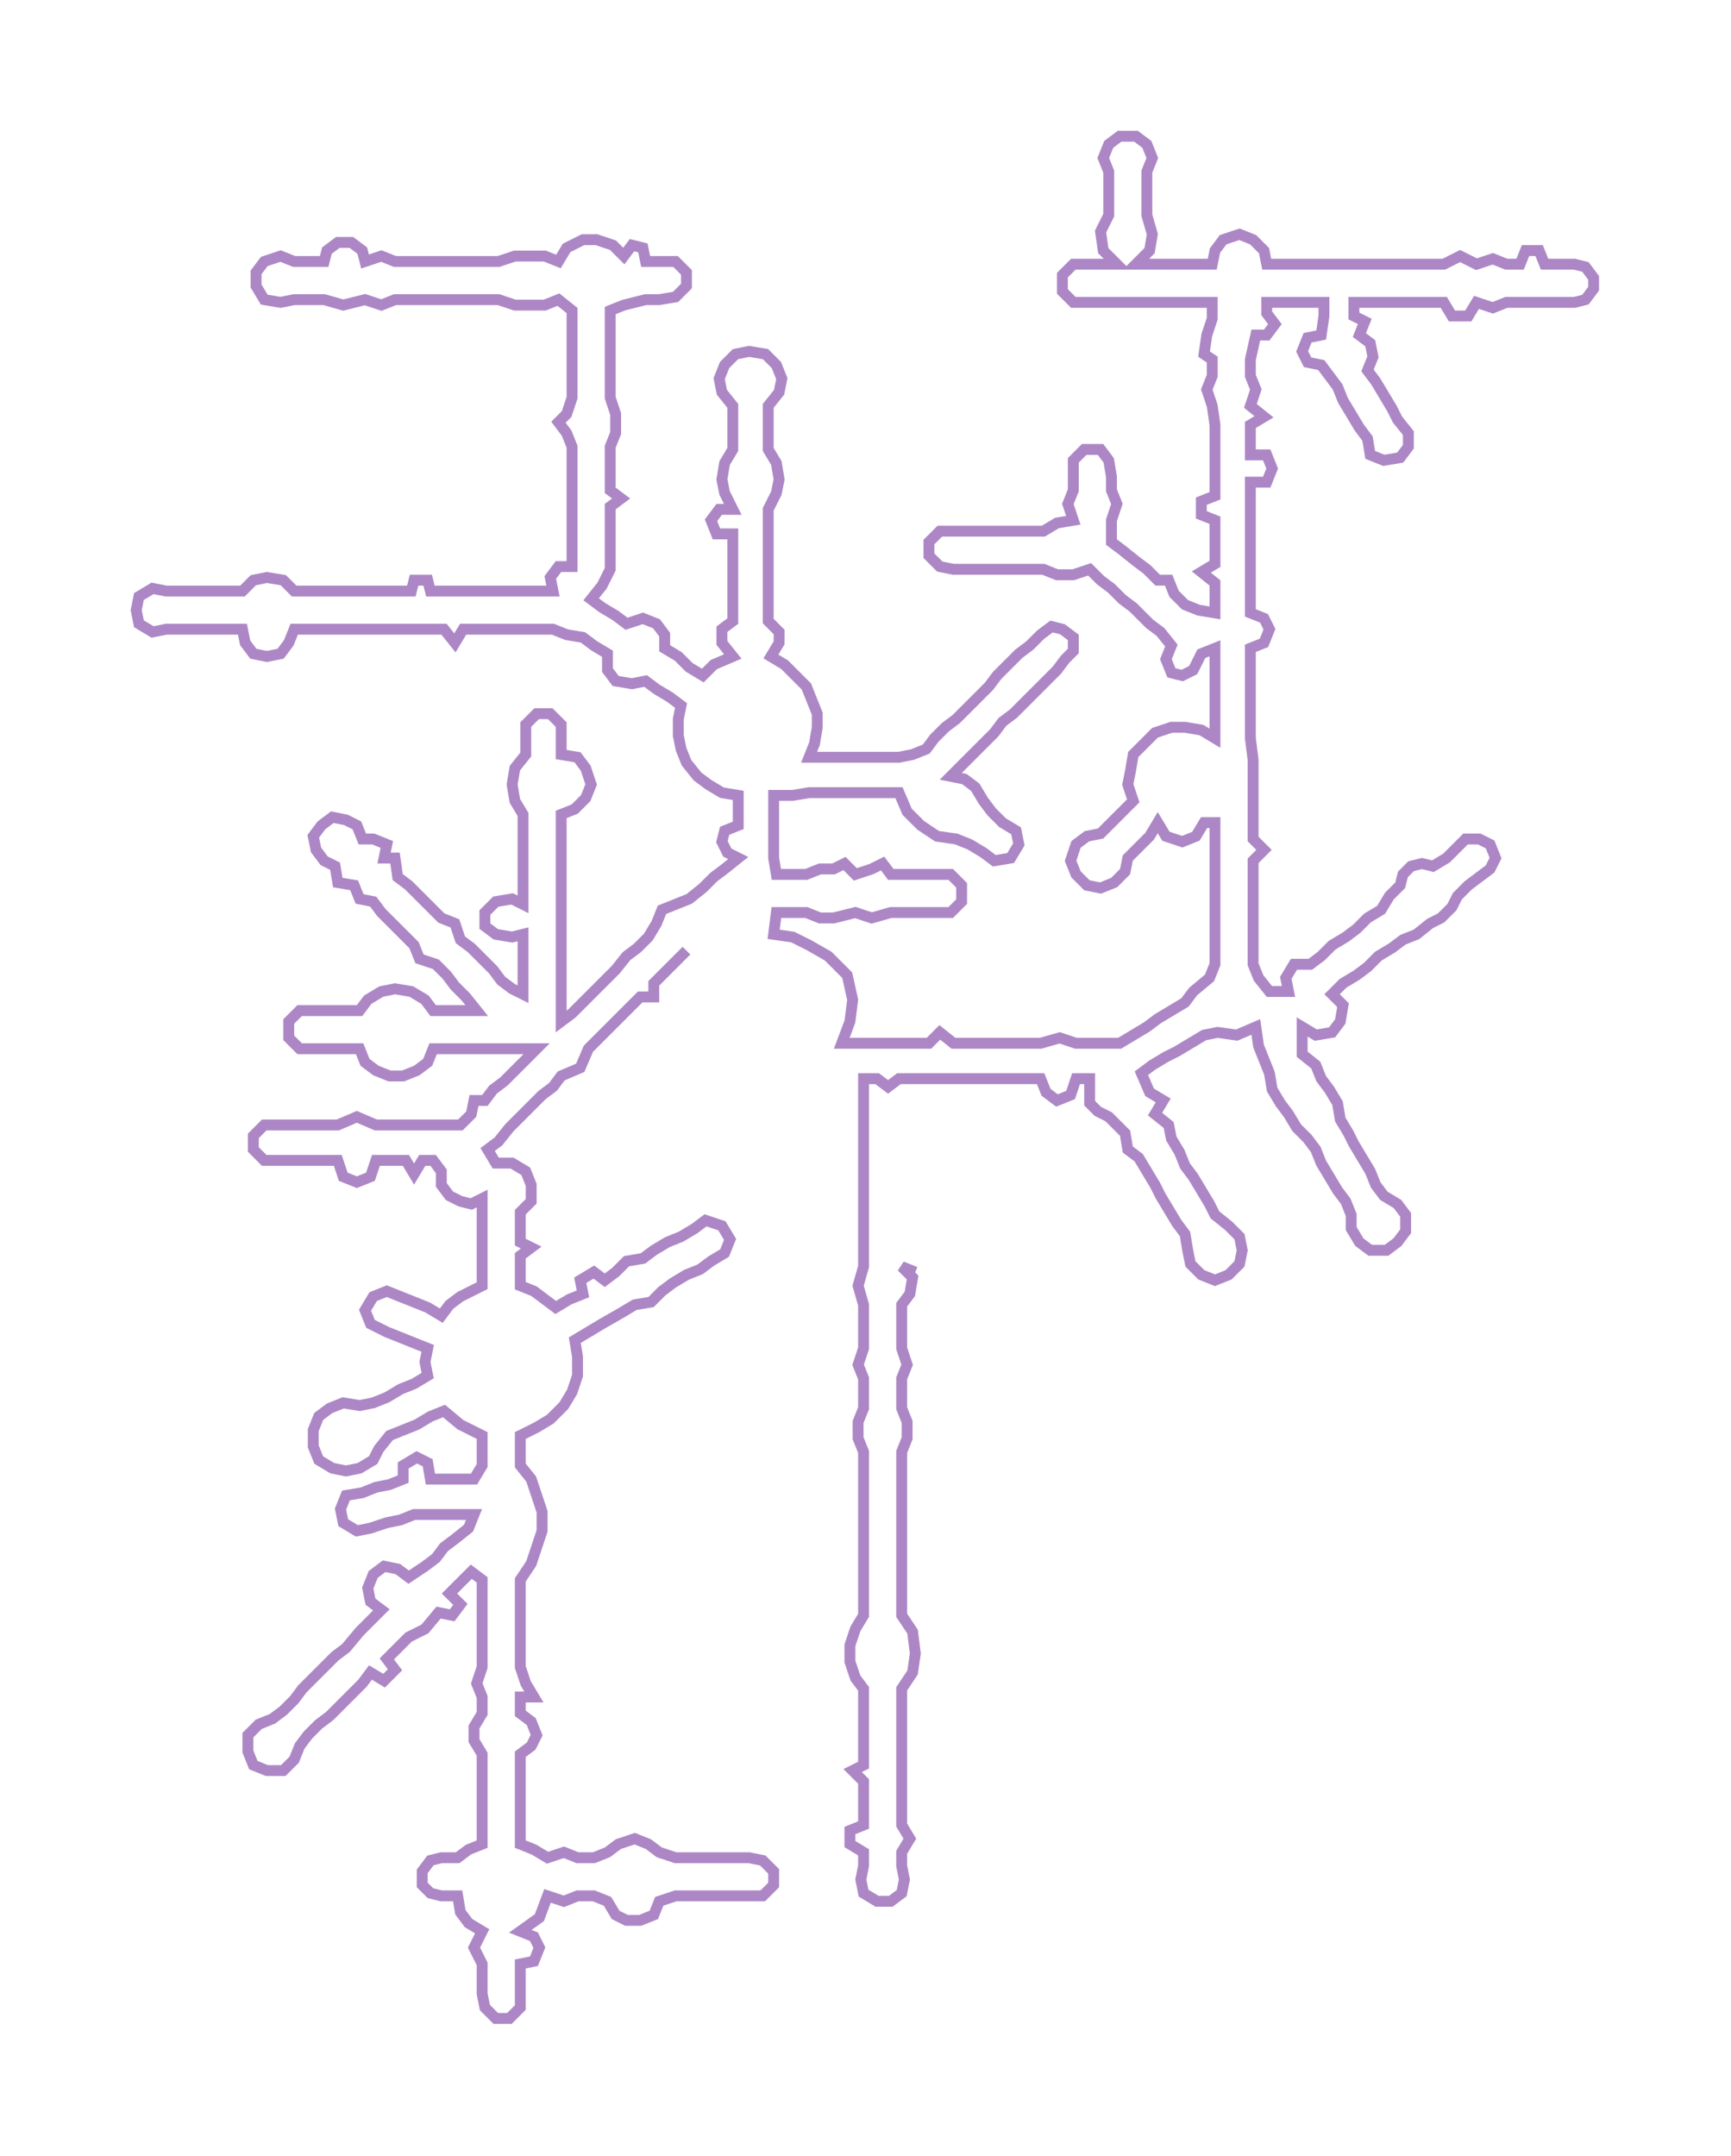 <svg xmlns="http://www.w3.org/2000/svg" width="635.434" height="791.447"><path style="stroke:#ad87c5;stroke-width:4px;fill:none;" d="M252 349 L252 349 L248 353 L244 357 L240 361 L240 366 L235 366 L231 370 L228 373 L224 377 L220 381 L216 385 L213 392 L206 395 L203 399 L199 402 L195 406 L191 410 L187 414 L183 419 L179 422 L182 427 L188 427 L193 430 L195 435 L195 441 L191 445 L191 451 L191 456 L195 458 L191 461 L191 467 L191 472 L196 474 L200 477 L204 480 L209 477 L214 475 L213 470 L218 467 L222 470 L226 467 L230 463 L236 462 L240 459 L245 456 L250 454 L255 451 L259 448 L265 450 L268 455 L266 460 L261 463 L257 466 L252 468 L247 471 L243 474 L239 478 L233 479 L228 482 L221 486 L216 489 L211 492 L212 498 L212 505 L210 511 L207 516 L202 521 L197 524 L191 527 L191 532 L191 538 L195 543 L197 549 L199 555 L199 562 L197 568 L195 574 L191 580 L191 585 L191 591 L191 596 L191 601 L191 607 L191 612 L193 618 L196 623 L191 623 L191 629 L195 632 L197 637 L195 641 L191 644 L191 650 L191 655 L191 661 L191 666 L191 672 L191 677 L196 679 L201 682 L207 680 L212 682 L218 682 L223 680 L227 677 L233 675 L238 677 L242 680 L248 682 L253 682 L258 682 L264 682 L269 682 L275 682 L280 683 L284 687 L284 692 L280 696 L275 696 L269 696 L264 696 L258 696 L253 696 L248 696 L242 698 L240 703 L235 705 L230 705 L226 703 L223 698 L218 696 L212 696 L207 698 L201 696 L198 704 L191 709 L196 711 L198 715 L196 720 L191 721 L191 727 L191 732 L191 737 L187 741 L182 741 L178 737 L177 732 L177 727 L177 721 L174 715 L177 709 L172 706 L169 702 L168 696 L162 696 L158 695 L155 692 L155 687 L158 683 L162 682 L168 682 L172 679 L177 677 L177 672 L177 666 L177 661 L177 655 L177 650 L177 644 L174 639 L174 634 L177 629 L177 623 L175 618 L177 612 L177 607 L177 601 L177 596 L177 591 L177 585 L177 580 L173 577 L169 581 L165 585 L169 589 L166 593 L161 592 L156 598 L150 601 L146 605 L142 609 L145 613 L141 617 L136 614 L133 618 L129 622 L125 626 L121 630 L117 633 L113 637 L110 641 L108 646 L104 650 L98 650 L93 648 L91 643 L91 637 L95 633 L100 631 L104 628 L108 624 L111 620 L115 616 L119 612 L123 608 L127 605 L132 599 L136 595 L140 591 L136 588 L135 583 L137 578 L141 575 L146 576 L150 579 L156 575 L160 572 L163 568 L167 565 L172 561 L174 556 L169 556 L163 556 L158 556 L152 556 L147 558 L142 559 L136 561 L131 562 L126 559 L125 554 L127 549 L133 548 L138 546 L143 545 L148 543 L148 538 L153 535 L157 537 L158 543 L163 543 L169 543 L174 543 L177 538 L177 532 L177 527 L169 523 L163 518 L158 520 L153 523 L148 525 L143 527 L139 532 L137 536 L132 539 L127 540 L122 539 L117 536 L115 531 L115 525 L117 520 L121 517 L126 515 L132 516 L137 515 L142 513 L147 510 L152 508 L157 505 L156 500 L157 495 L152 493 L147 491 L142 489 L136 486 L134 481 L137 476 L142 474 L147 476 L152 478 L157 480 L162 483 L165 479 L169 476 L173 474 L177 472 L177 467 L177 461 L177 456 L177 451 L177 445 L177 440 L173 442 L169 441 L165 439 L162 435 L162 430 L159 426 L155 426 L152 431 L149 426 L143 426 L138 426 L136 432 L131 434 L126 432 L124 426 L119 426 L114 426 L108 426 L103 426 L97 426 L93 422 L93 417 L97 413 L103 413 L108 413 L114 413 L119 413 L124 413 L131 410 L138 413 L143 413 L149 413 L155 413 L162 413 L169 413 L173 409 L174 404 L178 404 L181 400 L185 397 L189 393 L193 389 L197 385 L190 385 L182 385 L175 385 L170 385 L165 385 L159 385 L157 390 L153 393 L148 395 L143 395 L138 393 L134 390 L132 385 L126 385 L121 385 L116 385 L110 385 L106 381 L106 375 L110 371 L116 371 L121 371 L126 371 L132 371 L135 367 L140 364 L145 363 L151 364 L156 367 L159 371 L165 371 L170 371 L175 371 L171 366 L167 362 L164 358 L160 354 L154 352 L152 347 L148 343 L144 339 L140 335 L137 331 L132 330 L130 325 L124 324 L123 318 L119 316 L116 312 L115 307 L118 303 L122 300 L127 301 L131 303 L133 308 L137 308 L142 310 L141 315 L145 315 L146 322 L150 325 L154 329 L158 333 L162 337 L167 339 L169 345 L173 348 L177 352 L181 356 L184 360 L188 363 L192 365 L192 360 L192 354 L192 349 L192 343 L188 344 L182 343 L178 340 L178 335 L182 331 L188 330 L192 332 L192 326 L192 321 L192 315 L192 310 L192 305 L192 299 L189 294 L188 288 L189 282 L193 277 L193 271 L193 266 L197 262 L202 262 L206 266 L206 271 L206 277 L212 278 L215 282 L217 288 L215 293 L211 297 L206 299 L206 305 L206 310 L206 315 L206 321 L206 326 L206 332 L206 343 L206 349 L206 354 L206 360 L206 365 L206 370 L206 375 L210 372 L214 368 L218 364 L222 360 L226 356 L230 351 L234 348 L238 344 L241 339 L243 334 L248 332 L253 330 L258 326 L262 322 L266 319 L271 315 L267 313 L265 309 L266 305 L271 303 L271 298 L271 292 L265 291 L260 288 L256 285 L252 280 L250 275 L249 270 L249 264 L250 259 L246 256 L241 253 L237 250 L232 251 L226 250 L223 246 L223 240 L218 237 L214 234 L208 233 L203 231 L197 231 L192 231 L187 231 L181 231 L176 231 L170 231 L167 236 L163 231 L158 231 L151 231 L146 231 L140 231 L135 231 L129 231 L124 231 L119 231 L113 231 L108 231 L106 236 L103 240 L98 241 L93 240 L90 236 L89 231 L83 231 L78 231 L72 231 L67 231 L61 231 L56 232 L51 229 L50 224 L51 219 L56 216 L61 217 L67 217 L72 217 L78 217 L83 217 L89 217 L93 213 L98 212 L104 213 L108 217 L113 217 L119 217 L124 217 L129 217 L135 217 L140 217 L146 217 L151 217 L152 213 L157 213 L158 217 L163 217 L170 217 L176 217 L181 217 L187 217 L192 217 L197 217 L203 217 L202 212 L205 208 L210 208 L210 203 L210 197 L210 192 L210 186 L210 180 L210 175 L210 169 L210 164 L208 159 L205 155 L208 152 L210 146 L210 141 L210 135 L210 130 L210 124 L210 119 L210 114 L205 110 L200 112 L194 112 L189 112 L183 110 L178 110 L172 110 L167 110 L161 110 L156 110 L151 110 L145 110 L140 112 L134 110 L126 112 L119 110 L113 110 L108 110 L103 111 L97 110 L94 105 L94 100 L97 96 L103 94 L108 96 L113 96 L119 96 L120 92 L124 89 L129 89 L133 92 L134 96 L140 94 L145 96 L151 96 L156 96 L161 96 L167 96 L172 96 L178 96 L183 96 L189 94 L194 94 L200 94 L205 96 L208 91 L214 88 L219 88 L225 90 L229 94 L232 90 L236 91 L237 96 L242 96 L248 96 L252 100 L252 105 L248 109 L242 110 L237 110 L229 112 L224 114 L224 119 L224 124 L224 130 L224 135 L224 141 L224 146 L226 152 L226 159 L224 164 L224 169 L224 175 L224 180 L228 183 L224 186 L224 192 L224 197 L224 203 L224 209 L221 215 L217 220 L221 223 L226 226 L230 229 L236 227 L241 229 L244 233 L244 238 L249 241 L253 245 L258 248 L262 244 L269 241 L265 236 L265 231 L269 228 L269 223 L269 217 L269 212 L269 207 L269 201 L269 196 L263 196 L261 191 L264 187 L269 187 L266 181 L265 176 L266 170 L269 165 L269 160 L269 154 L269 149 L265 144 L264 139 L266 134 L270 130 L275 129 L281 130 L285 134 L287 139 L286 144 L282 149 L282 154 L282 160 L282 165 L285 170 L286 176 L285 181 L282 187 L282 196 L282 201 L282 207 L282 212 L282 217 L282 223 L282 228 L286 232 L286 236 L283 241 L288 244 L292 248 L296 252 L298 257 L300 262 L300 267 L299 273 L297 278 L303 278 L308 278 L314 278 L319 278 L325 278 L330 278 L335 277 L340 275 L343 271 L347 267 L351 264 L355 260 L359 256 L363 252 L366 248 L370 244 L374 240 L378 237 L382 233 L386 230 L390 231 L394 234 L394 239 L391 242 L388 246 L384 250 L380 254 L376 258 L372 262 L368 265 L365 269 L361 273 L357 277 L353 281 L349 285 L354 286 L358 289 L361 294 L364 298 L368 302 L373 305 L374 310 L371 315 L365 316 L361 313 L356 310 L351 308 L344 307 L338 303 L333 298 L330 291 L325 291 L319 291 L314 291 L308 291 L303 291 L297 291 L291 292 L284 292 L284 298 L284 303 L284 315 L285 321 L290 321 L296 321 L301 319 L306 319 L310 317 L314 321 L320 319 L324 317 L327 321 L333 321 L338 321 L344 321 L349 321 L353 325 L353 331 L349 335 L344 335 L338 335 L333 335 L327 335 L320 337 L314 335 L306 337 L301 337 L296 335 L290 335 L285 335 L284 343 L291 344 L297 347 L304 351 L311 358 L313 367 L312 375 L309 383 L317 383 L322 383 L330 383 L336 383 L341 383 L345 379 L350 383 L355 383 L361 383 L366 383 L371 383 L377 383 L382 383 L389 381 L395 383 L400 383 L406 383 L411 383 L416 380 L421 377 L425 374 L430 371 L435 368 L438 364 L444 359 L446 354 L446 348 L446 343 L446 337 L446 332 L446 326 L446 321 L446 316 L446 308 L446 302 L442 302 L439 307 L434 309 L428 307 L425 302 L422 307 L418 311 L414 315 L413 320 L409 324 L404 326 L399 325 L395 321 L393 316 L395 310 L399 307 L404 306 L408 302 L412 298 L416 294 L414 288 L415 283 L416 277 L420 273 L424 269 L430 267 L435 267 L441 268 L446 271 L446 265 L446 260 L446 254 L446 249 L446 244 L446 238 L441 240 L438 246 L434 248 L430 247 L428 242 L430 237 L426 232 L422 229 L416 223 L412 220 L408 216 L404 213 L400 209 L394 211 L388 211 L383 209 L378 209 L372 209 L367 209 L361 209 L356 209 L350 209 L345 208 L341 204 L341 199 L345 195 L350 195 L356 195 L361 195 L367 195 L372 195 L378 195 L383 195 L388 192 L394 191 L392 185 L394 180 L394 175 L394 169 L398 165 L404 165 L407 169 L408 175 L408 180 L410 185 L408 191 L408 199 L412 202 L417 206 L421 209 L425 213 L429 213 L431 218 L435 222 L440 224 L446 225 L446 219 L446 214 L441 210 L446 207 L446 201 L446 196 L446 191 L441 189 L441 184 L446 182 L446 177 L446 167 L446 162 L446 156 L445 149 L443 143 L445 138 L445 132 L442 130 L443 123 L445 117 L445 111 L439 111 L434 111 L428 111 L423 111 L417 111 L410 111 L405 111 L399 111 L394 111 L390 107 L390 101 L394 97 L399 97 L405 97 L410 97 L405 92 L404 85 L407 79 L407 74 L407 69 L407 63 L405 58 L407 53 L411 50 L417 50 L421 53 L423 58 L421 63 L421 69 L421 74 L421 79 L423 86 L422 92 L417 97 L423 97 L428 97 L434 97 L439 97 L445 97 L446 92 L449 88 L455 86 L460 88 L464 92 L465 97 L470 97 L475 97 L481 97 L486 97 L497 97 L503 97 L508 97 L514 97 L519 97 L524 97 L530 97 L536 94 L542 97 L548 95 L553 97 L558 97 L560 92 L565 92 L567 97 L572 97 L578 97 L582 98 L585 102 L585 106 L582 110 L578 111 L572 111 L567 111 L558 111 L553 111 L548 113 L542 111 L539 116 L533 116 L530 111 L524 111 L519 111 L514 111 L508 111 L503 111 L497 111 L497 116 L501 118 L499 123 L503 126 L504 131 L502 136 L505 140 L508 145 L511 150 L513 154 L517 159 L517 164 L514 168 L508 169 L503 167 L502 161 L499 157 L496 152 L493 147 L491 142 L488 138 L485 134 L480 133 L478 129 L480 124 L485 123 L486 116 L486 111 L481 111 L475 111 L470 111 L465 111 L465 115 L468 119 L465 123 L461 123 L459 132 L459 138 L461 143 L459 149 L464 153 L459 156 L459 162 L459 167 L465 167 L467 172 L465 177 L459 177 L459 182 L459 191 L459 196 L459 201 L459 207 L459 214 L459 219 L459 225 L464 227 L466 231 L464 236 L459 238 L459 244 L459 249 L459 254 L459 260 L459 265 L459 271 L460 279 L460 287 L460 295 L460 302 L460 308 L464 312 L460 316 L460 321 L460 326 L460 332 L460 337 L460 343 L460 348 L460 354 L462 359 L466 364 L473 364 L472 359 L475 354 L481 354 L485 351 L489 347 L494 344 L498 341 L502 337 L507 334 L510 329 L514 325 L515 321 L518 318 L522 317 L526 318 L531 315 L535 311 L538 308 L543 308 L547 310 L549 315 L547 319 L543 322 L539 325 L535 329 L533 333 L529 337 L525 339 L520 343 L515 345 L511 348 L506 351 L502 355 L498 358 L493 361 L489 365 L493 369 L492 375 L489 379 L483 380 L478 377 L478 382 L478 387 L483 391 L485 396 L488 400 L491 405 L492 411 L495 416 L497 420 L500 425 L503 430 L505 435 L508 439 L513 442 L516 446 L516 452 L513 456 L509 459 L503 459 L499 456 L496 451 L496 446 L494 441 L491 437 L488 432 L485 427 L483 422 L480 418 L476 414 L473 409 L470 405 L467 400 L466 394 L464 389 L462 384 L461 377 L454 380 L447 379 L442 380 L437 383 L432 386 L428 388 L423 391 L419 394 L422 401 L427 404 L424 409 L429 413 L430 418 L433 423 L435 428 L438 432 L441 437 L444 442 L446 446 L451 450 L455 454 L456 459 L455 464 L451 468 L446 470 L441 468 L437 464 L436 459 L435 453 L432 449 L429 444 L426 439 L424 435 L421 430 L418 425 L414 422 L413 416 L407 410 L403 408 L400 405 L400 401 L400 396 L395 396 L393 402 L388 404 L384 401 L382 396 L377 396 L371 396 L366 396 L361 396 L355 396 L350 396 L341 396 L336 396 L330 396 L326 399 L322 396 L317 396 L317 403 L317 410 L317 417 L317 423 L317 427 L317 438 L317 442 L317 448 L317 453 L317 459 L317 465 L315 472 L317 479 L317 484 L317 490 L317 495 L315 501 L317 506 L317 512 L317 517 L315 522 L315 528 L317 533 L317 539 L317 544 L317 550 L317 555 L317 560 L317 566 L317 571 L317 577 L317 582 L317 588 L317 593 L314 598 L312 604 L312 610 L314 616 L317 620 L317 626 L317 631 L317 637 L317 642 L317 648 L313 650 L317 654 L317 659 L317 665 L317 670 L312 672 L312 677 L317 680 L317 685 L316 690 L317 695 L322 698 L327 698 L331 695 L332 690 L331 685 L331 680 L334 675 L331 670 L331 665 L331 659 L331 654 L331 648 L331 642 L331 637 L331 631 L331 626 L331 620 L335 614 L336 607 L335 599 L331 593 L331 588 L331 582 L331 577 L331 571 L331 566 L331 560 L331 555 L331 550 L331 544 L331 539 L331 533 L333 528 L333 522 L331 517 L331 512 L331 506 L333 501 L331 495 L331 490 L331 484 L331 479 L334 475 L335 469 L331 465 L336 467"/></svg>